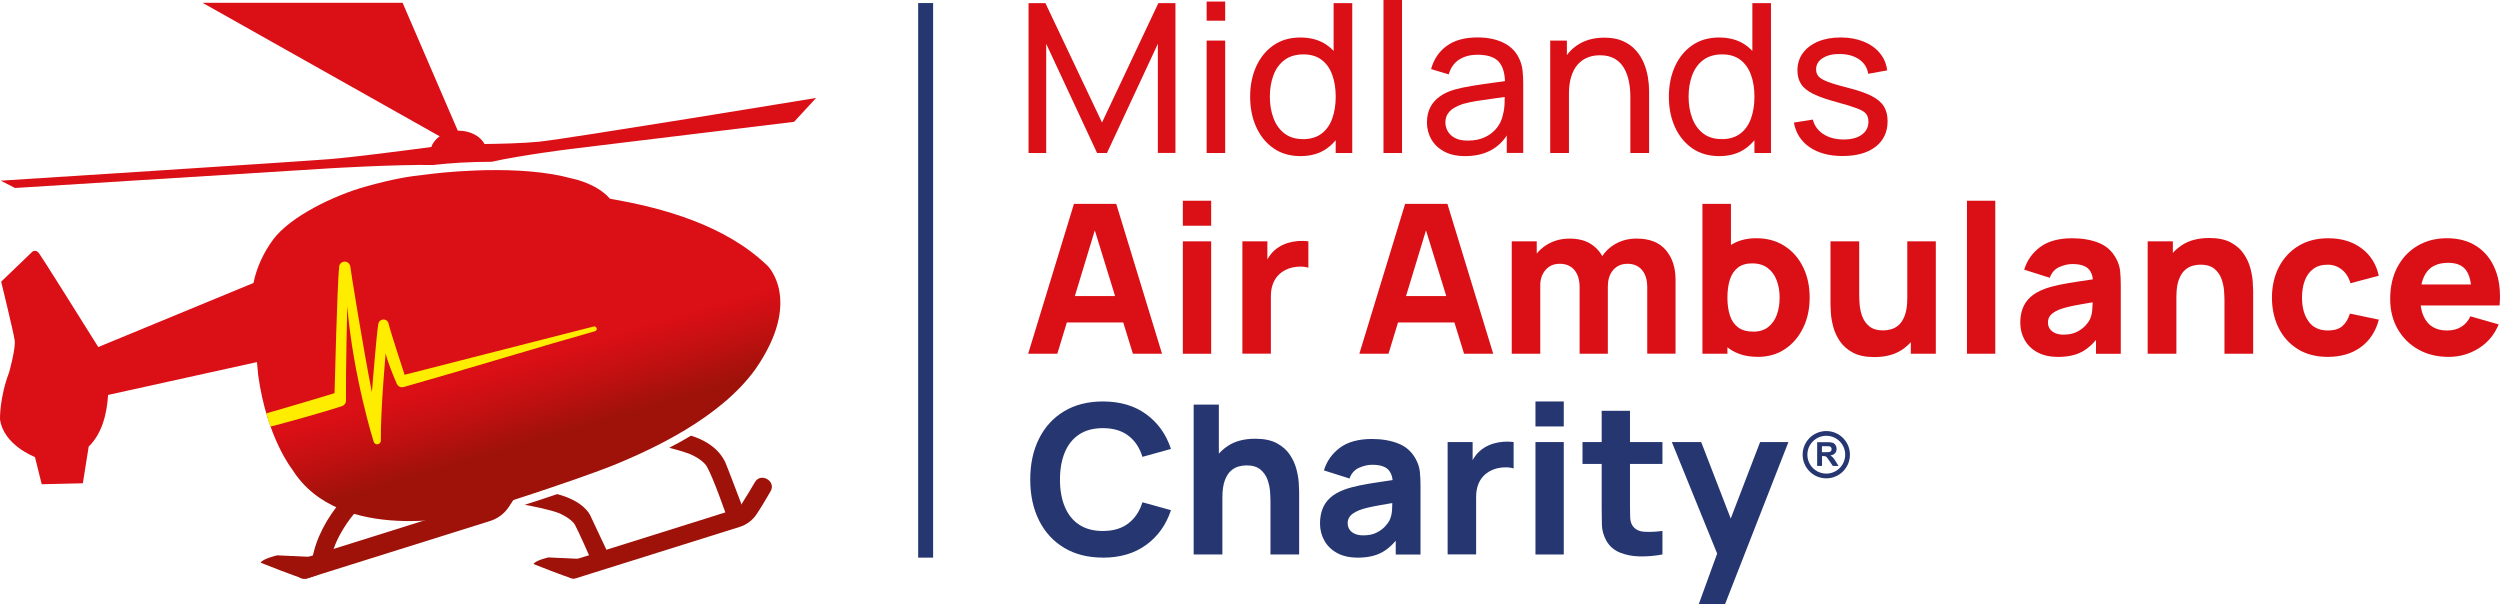 <?xml version="1.0" encoding="UTF-8"?><svg id="a" xmlns="http://www.w3.org/2000/svg" xmlns:xlink="http://www.w3.org/1999/xlink" viewBox="0 0 786.13 190.06"><defs><style>.c{fill:#253671;}.d{fill:#db0f16;}.e{fill:url(#b);}.f{fill:#9f120a;}.g{fill:#ffed00;}.h{fill:none;stroke:#253671;stroke-width:1.49px;}</style><linearGradient id="b" x1="138.09" y1="164.51" x2="104.69" y2="51.19" gradientTransform="matrix(1, 0, 0, 1, 0, 0)" gradientUnits="userSpaceOnUse"><stop offset=".14" stop-color="#9f120a"/><stop offset=".24" stop-color="#bf1010"/><stop offset=".35" stop-color="#db0f16"/></linearGradient></defs><rect class="c" x="288.72" y=".96" width="4.7" height="174.39"/><path class="d" d="M323.43,48.11V.98h5.3l17.8,37.54L364.25,.98h5.37V48.08h-5.53V13.78l-16,34.33h-3.11l-16-34.33V48.11h-5.53Z"/><path class="d" d="M379.43,6.51V.49h5.83V6.51h-5.83Zm0,41.6V12.76h5.83V48.11h-5.83Z"/><path class="d" d="M408.95,49.09c-3.3,0-6.12-.82-8.48-2.45-2.36-1.64-4.17-3.87-5.45-6.69-1.28-2.83-1.91-6.01-1.91-9.54s.64-6.71,1.91-9.52c1.28-2.81,3.09-5.03,5.45-6.66,2.36-1.63,5.17-2.44,8.44-2.44s6.14,.81,8.41,2.44c2.27,1.63,3.99,3.84,5.16,6.64,1.17,2.8,1.75,5.98,1.75,9.54s-.58,6.71-1.75,9.52c-1.17,2.81-2.89,5.05-5.16,6.69-2.27,1.65-5.06,2.47-8.38,2.47Zm.72-5.33c2.38,0,4.33-.57,5.86-1.72,1.53-1.15,2.66-2.73,3.39-4.75,.73-2.02,1.1-4.31,1.1-6.89s-.37-4.9-1.11-6.91c-.74-2.01-1.86-3.57-3.35-4.7-1.49-1.12-3.4-1.69-5.71-1.69s-4.38,.59-5.94,1.77c-1.56,1.18-2.72,2.77-3.47,4.78-.75,2.01-1.13,4.25-1.13,6.74s.38,4.77,1.15,6.79c.76,2.02,1.91,3.62,3.45,4.79,1.54,1.18,3.46,1.77,5.78,1.77Zm10.34,4.35V22.09h-.65V.98h5.86V48.11h-5.2Z"/><path class="d" d="M435.04,48.11V0h5.83V48.11h-5.83Z"/><path class="d" d="M460.73,49.09c-2.64,0-4.85-.49-6.63-1.46-1.78-.97-3.12-2.25-4.03-3.85-.91-1.59-1.36-3.34-1.36-5.24s.35-3.46,1.05-4.81c.7-1.35,1.7-2.49,2.99-3.4,1.3-.92,2.84-1.64,4.63-2.16,1.68-.46,3.56-.86,5.63-1.19,2.07-.34,4.18-.65,6.32-.93,2.14-.28,4.15-.56,6.02-.82l-2.1,1.21c.04-3.12-.59-5.44-1.9-6.96-1.31-1.52-3.58-2.27-6.81-2.27-2.14,0-4.01,.49-5.61,1.47s-2.73,2.55-3.39,4.71l-5.53-1.67c.85-3.1,2.5-5.53,4.94-7.3,2.44-1.77,5.66-2.65,9.66-2.65,3.21,0,5.96,.57,8.26,1.72,2.3,1.15,3.95,2.87,4.96,5.19,.5,1.09,.82,2.27,.95,3.55,.13,1.28,.2,2.61,.2,4.01v21.86h-5.17v-8.48l1.21,.79c-1.33,2.88-3.2,5.05-5.6,6.5-2.4,1.45-5.3,2.18-8.71,2.18Zm.88-4.88c2.09,0,3.91-.38,5.45-1.13,1.54-.75,2.78-1.75,3.71-2.98,.94-1.23,1.55-2.58,1.83-4.04,.31-1.09,.48-2.3,.52-3.63,.04-1.33,.07-2.37,.07-3.11l2.03,.88c-1.9,.28-3.77,.55-5.61,.79-1.84,.24-3.58,.49-5.2,.75-1.63,.26-3.09,.58-4.4,.95-.96,.31-1.86,.7-2.7,1.19s-1.52,1.11-2.03,1.87c-.51,.75-.77,1.68-.77,2.77,0,.96,.25,1.88,.74,2.75s1.25,1.58,2.29,2.13c1.04,.55,2.39,.82,4.07,.82Z"/><path class="d" d="M487.47,48.11V12.76h5.24v9.46h.65v25.89h-5.89Zm25.2,0V30.41c0-1.66-.15-3.26-.46-4.81-.31-1.55-.82-2.95-1.54-4.19s-1.7-2.23-2.93-2.95c-1.23-.72-2.79-1.08-4.66-1.08-1.46,0-2.79,.25-3.98,.75-1.19,.5-2.21,1.25-3.06,2.24-.85,.99-1.51,2.25-1.98,3.76-.47,1.52-.7,3.3-.7,5.35l-3.83-1.18c0-3.4,.62-6.34,1.85-8.8,1.23-2.47,2.97-4.36,5.2-5.68,2.24-1.32,4.87-1.98,7.9-1.98,2.29,0,4.24,.36,5.86,1.08,1.61,.72,2.96,1.68,4.03,2.88,1.07,1.2,1.91,2.53,2.52,3.99,.61,1.46,1.04,2.96,1.29,4.48,.25,1.53,.38,2.96,.38,4.29v19.54h-5.89Z"/><path class="d" d="M540.62,49.09c-3.3,0-6.12-.82-8.48-2.45-2.36-1.64-4.17-3.87-5.45-6.69-1.28-2.83-1.91-6.01-1.91-9.54s.64-6.71,1.91-9.52c1.28-2.81,3.09-5.03,5.45-6.66,2.36-1.63,5.17-2.44,8.44-2.44s6.14,.81,8.41,2.44c2.27,1.63,3.99,3.84,5.16,6.64,1.17,2.8,1.75,5.98,1.75,9.54s-.58,6.71-1.75,9.52c-1.17,2.81-2.89,5.05-5.16,6.69-2.27,1.65-5.06,2.47-8.38,2.47Zm.72-5.33c2.38,0,4.33-.57,5.86-1.72,1.53-1.15,2.66-2.73,3.39-4.75,.73-2.02,1.1-4.31,1.1-6.89s-.37-4.9-1.11-6.91c-.74-2.01-1.86-3.57-3.35-4.7-1.49-1.12-3.4-1.69-5.71-1.69s-4.38,.59-5.94,1.77c-1.56,1.18-2.72,2.77-3.47,4.78-.75,2.01-1.13,4.25-1.13,6.74s.38,4.77,1.15,6.79c.76,2.02,1.91,3.62,3.45,4.79,1.54,1.18,3.46,1.77,5.78,1.77Zm10.34,4.35V22.09h-.65V.98h5.86V48.11h-5.2Z"/><path class="d" d="M579.41,49.06c-4.21,0-7.66-.92-10.36-2.77-2.7-1.84-4.35-4.42-4.96-7.74l5.96-.95c.48,1.92,1.58,3.44,3.31,4.57,1.72,1.12,3.86,1.69,6.41,1.69,2.4,0,4.29-.5,5.68-1.51,1.39-1,2.08-2.37,2.08-4.09,0-.98-.23-1.78-.69-2.41-.46-.62-1.4-1.21-2.83-1.75-1.43-.55-3.58-1.21-6.46-2-3.12-.83-5.58-1.69-7.36-2.57-1.79-.88-3.07-1.91-3.83-3.09-.76-1.18-1.15-2.62-1.15-4.32,0-2.07,.57-3.88,1.7-5.43,1.13-1.55,2.72-2.75,4.76-3.62,2.04-.86,4.41-1.29,7.12-1.29s5.08,.43,7.2,1.28c2.12,.85,3.82,2.06,5.12,3.62,1.3,1.56,2.07,3.38,2.31,5.45l-5.96,1.08c-.28-1.88-1.2-3.36-2.75-4.47-1.55-1.1-3.52-1.69-5.92-1.75-2.29-.07-4.15,.35-5.58,1.24-1.43,.9-2.14,2.09-2.14,3.6,0,.87,.27,1.61,.8,2.21,.53,.6,1.53,1.17,2.98,1.72,1.45,.55,3.56,1.17,6.33,1.87,3.12,.79,5.58,1.64,7.38,2.57,1.8,.93,3.08,2.02,3.85,3.27,.76,1.26,1.15,2.8,1.15,4.63,0,3.4-1.25,6.08-3.76,8.03-2.51,1.95-5.97,2.93-10.38,2.93Z"/><path class="d" d="M323.31,111.23l14.4-47.13h13.29l14.4,47.13h-9.16l-12.83-41.57h1.7l-12.63,41.57h-9.16Zm8.64-9.82v-8.31h24.87v8.31h-24.87Z"/><path class="d" d="M371.95,70.98v-7.86h8.9v7.86h-8.9Zm0,40.26v-35.35h8.9v35.35h-8.9Z"/><path class="d" d="M390.67,111.23v-35.35h7.86v8.64l-.85-1.11c.46-1.22,1.07-2.33,1.83-3.34,.76-1,1.7-1.83,2.81-2.49,.85-.52,1.78-.93,2.78-1.23,1-.29,2.04-.48,3.11-.56,1.07-.08,2.14-.05,3.21,.08v8.31c-.98-.31-2.12-.41-3.42-.31-1.3,.1-2.47,.4-3.52,.9-1.05,.48-1.93,1.12-2.65,1.91-.72,.8-1.27,1.73-1.64,2.81-.37,1.08-.56,2.3-.56,3.65v18.07h-8.97Z"/><path class="d" d="M427.45,111.23l14.4-47.13h13.29l14.4,47.13h-9.16l-12.83-41.57h1.7l-12.63,41.57h-9.16Zm8.64-9.82v-8.31h24.87v8.31h-24.87Z"/><path class="d" d="M475.37,111.23v-35.35h7.86v11.72h1.11v23.63h-8.97Zm21.34,0v-20.88c0-2.33-.55-4.15-1.65-5.45-1.1-1.3-2.62-1.95-4.57-1.95s-3.34,.64-4.47,1.91c-1.12,1.28-1.69,2.93-1.69,4.96l-3.73-2.62c0-2.31,.58-4.39,1.73-6.22,1.16-1.83,2.71-3.28,4.66-4.35,1.95-1.07,4.14-1.6,6.56-1.6,2.77,0,5.05,.59,6.82,1.77,1.78,1.18,3.09,2.75,3.94,4.71,.85,1.96,1.28,4.12,1.28,6.48v23.24h-8.9Zm21.27,0v-20.88c0-2.33-.55-4.15-1.65-5.45-1.1-1.3-2.62-1.95-4.57-1.95-1.24,0-2.32,.29-3.24,.87-.92,.58-1.63,1.39-2.14,2.42-.51,1.04-.77,2.23-.77,3.58l-3.73-2.49c0-2.42,.57-4.56,1.72-6.42,1.15-1.85,2.68-3.3,4.61-4.34,1.93-1.04,4.07-1.55,6.43-1.55,4.04,0,7.09,1.19,9.15,3.58,2.06,2.39,3.09,5.52,3.09,9.38v23.24h-8.9Z"/><path class="d" d="M535.33,111.23v-47.13h8.97v22.91h-1.11v24.22h-7.86Zm17.41,.98c-3.51,0-6.45-.82-8.8-2.45-2.36-1.64-4.13-3.86-5.32-6.68-1.19-2.81-1.78-5.99-1.78-9.52s.59-6.71,1.77-9.52c1.18-2.81,2.91-5.04,5.2-6.68,2.29-1.64,5.12-2.45,8.48-2.45s6.33,.81,8.84,2.42c2.51,1.61,4.46,3.82,5.84,6.63,1.39,2.8,2.08,6.01,2.08,9.61s-.68,6.71-2.05,9.52c-1.36,2.81-3.27,5.04-5.71,6.68-2.44,1.64-5.29,2.45-8.54,2.45Zm-1.44-7.92c1.92,0,3.49-.48,4.71-1.44,1.22-.96,2.13-2.25,2.72-3.88,.59-1.62,.88-3.43,.88-5.42s-.31-3.76-.92-5.38c-.61-1.62-1.55-2.92-2.83-3.89-1.28-.97-2.91-1.46-4.89-1.46-1.85,0-3.35,.45-4.5,1.34-1.15,.9-1.98,2.15-2.5,3.76-.52,1.62-.78,3.49-.78,5.63s.26,4.01,.78,5.63c.52,1.61,1.38,2.87,2.57,3.76,1.19,.9,2.78,1.34,4.76,1.34Z"/><path class="d" d="M589.4,112.28c-2.77,0-5.03-.47-6.77-1.41-1.75-.94-3.1-2.13-4.07-3.57-.97-1.44-1.66-2.94-2.08-4.5-.41-1.56-.67-2.98-.75-4.27-.09-1.29-.13-2.23-.13-2.81v-19.83h9.03v16.69c0,.81,.04,1.84,.13,3.09,.09,1.26,.36,2.52,.82,3.78,.46,1.27,1.2,2.32,2.24,3.17,1.04,.85,2.5,1.28,4.4,1.28,.76,0,1.58-.12,2.45-.36,.87-.24,1.69-.7,2.45-1.39,.76-.69,1.39-1.7,1.88-3.04,.49-1.34,.74-3.1,.74-5.29l5.11,2.42c0,2.79-.57,5.41-1.7,7.86-1.13,2.44-2.84,4.42-5.12,5.92-2.28,1.51-5.16,2.26-8.62,2.26Zm11.46-1.05v-11.72h-1.11v-23.63h8.97v35.35h-7.85Z"/><path class="d" d="M618.52,111.23V63.12h8.9v48.11h-8.9Z"/><path class="d" d="M647.06,112.22c-2.53,0-4.68-.49-6.43-1.46-1.76-.97-3.09-2.27-3.99-3.9-.91-1.62-1.36-3.42-1.36-5.38,0-1.64,.25-3.13,.75-4.48,.5-1.35,1.31-2.55,2.44-3.58,1.12-1.04,2.64-1.9,4.53-2.6,1.31-.48,2.87-.9,4.68-1.28,1.81-.37,3.86-.73,6.15-1.06s4.81-.71,7.56-1.13l-3.21,1.77c0-2.09-.5-3.63-1.51-4.62-1-.98-2.68-1.47-5.04-1.47-1.31,0-2.67,.32-4.09,.95-1.42,.63-2.41,1.76-2.98,3.37l-8.05-2.55c.89-2.92,2.57-5.3,5.04-7.13,2.47-1.83,5.83-2.75,10.08-2.75,3.12,0,5.89,.48,8.31,1.44,2.42,.96,4.25,2.62,5.5,4.97,.7,1.31,1.11,2.62,1.24,3.93,.13,1.31,.2,2.77,.2,4.39v21.6h-7.79v-7.27l1.11,1.51c-1.72,2.38-3.58,4.1-5.58,5.16-2,1.06-4.52,1.59-7.58,1.59Zm1.9-7c1.64,0,3.02-.29,4.14-.87,1.12-.58,2.02-1.24,2.68-1.98,.67-.74,1.12-1.36,1.36-1.87,.46-.96,.73-2.08,.8-3.35,.08-1.28,.11-2.34,.11-3.19l2.62,.65c-2.64,.44-4.78,.8-6.41,1.1-1.64,.29-2.96,.56-3.96,.8-1,.24-1.89,.5-2.65,.79-.87,.35-1.58,.73-2.11,1.13-.54,.4-.93,.85-1.18,1.33-.25,.48-.38,1.01-.38,1.6,0,.81,.2,1.5,.61,2.08,.4,.58,.98,1.02,1.72,1.33,.74,.31,1.63,.46,2.65,.46Z"/><path class="d" d="M675.34,111.23v-35.35h7.92v11.72h1.11v23.63h-9.03Zm24.15,0v-16.69c0-.81-.04-1.84-.13-3.09-.09-1.25-.36-2.51-.82-3.78-.46-1.26-1.21-2.32-2.24-3.17-1.04-.85-2.5-1.28-4.4-1.28-.76,0-1.58,.12-2.45,.36-.87,.24-1.69,.7-2.45,1.39-.76,.69-1.39,1.7-1.88,3.03-.49,1.33-.74,3.1-.74,5.3l-5.11-2.42c0-2.79,.57-5.41,1.7-7.86,1.13-2.44,2.84-4.42,5.12-5.92,2.28-1.51,5.16-2.26,8.62-2.26,2.77,0,5.03,.47,6.77,1.41,1.75,.94,3.1,2.13,4.07,3.57,.97,1.44,1.66,2.94,2.08,4.5,.41,1.56,.67,2.98,.75,4.27,.09,1.29,.13,2.23,.13,2.81v19.83h-9.03Z"/><path class="d" d="M731.96,112.22c-3.67,0-6.81-.82-9.43-2.45-2.62-1.64-4.63-3.86-6.02-6.68-1.4-2.81-2.09-5.99-2.09-9.52s.73-6.77,2.18-9.59c1.45-2.81,3.5-5.03,6.14-6.64,2.64-1.61,5.76-2.42,9.36-2.42,4.17,0,7.66,1.05,10.49,3.16,2.83,2.11,4.63,4.98,5.42,8.62l-8.9,2.36c-.52-1.83-1.43-3.26-2.73-4.29-1.3-1.03-2.77-1.54-4.4-1.54-1.88,0-3.41,.45-4.61,1.36-1.2,.91-2.08,2.14-2.65,3.7-.57,1.56-.85,3.32-.85,5.29,0,3.08,.68,5.57,2.05,7.48,1.36,1.91,3.39,2.86,6.07,2.86,2.01,0,3.54-.46,4.58-1.38,1.05-.92,1.83-2.23,2.36-3.93l9.1,1.9c-1,3.75-2.9,6.64-5.7,8.67-2.79,2.03-6.24,3.04-10.34,3.04Z"/><path class="d" d="M769.99,112.22c-3.62,0-6.81-.78-9.57-2.34-2.76-1.56-4.92-3.71-6.48-6.45-1.56-2.74-2.34-5.87-2.34-9.41,0-3.86,.76-7.22,2.29-10.08,1.53-2.86,3.63-5.08,6.32-6.66,2.68-1.58,5.77-2.37,9.26-2.37,3.71,0,6.86,.87,9.46,2.62,2.6,1.75,4.52,4.2,5.76,7.36,1.24,3.16,1.68,6.88,1.31,11.16h-8.8v-3.27c0-3.6-.57-6.19-1.72-7.77-1.15-1.58-3.02-2.37-5.61-2.37-3.03,0-5.26,.92-6.69,2.77-1.43,1.84-2.14,4.57-2.14,8.17,0,3.29,.71,5.84,2.14,7.64,1.43,1.8,3.53,2.7,6.3,2.7,1.75,0,3.24-.38,4.48-1.15,1.24-.76,2.19-1.87,2.85-3.31l8.9,2.55c-1.33,3.23-3.43,5.74-6.3,7.53-2.87,1.79-6.01,2.68-9.41,2.68Zm-11.72-16.17v-6.61h23.43v6.61h-23.43Z"/><path class="c" d="M346.81,175.34c-4.71,0-8.78-1.03-12.19-3.08-3.42-2.05-6.04-4.92-7.89-8.61-1.84-3.69-2.77-7.97-2.77-12.86s.92-9.18,2.77-12.86c1.84-3.69,4.47-6.56,7.89-8.61,3.41-2.05,7.48-3.08,12.19-3.08,5.41,0,9.96,1.34,13.63,4.03,3.68,2.68,6.27,6.32,7.77,10.9l-8.97,2.49c-.87-2.86-2.35-5.08-4.42-6.66-2.07-1.58-4.75-2.37-8.02-2.37-2.99,0-5.48,.67-7.48,2-2,1.33-3.5,3.21-4.5,5.63-1,2.42-1.51,5.27-1.51,8.54s.5,6.12,1.51,8.54c1,2.42,2.5,4.3,4.5,5.63,2,1.33,4.49,2,7.48,2,3.27,0,5.95-.8,8.02-2.39,2.07-1.59,3.55-3.81,4.42-6.64l8.97,2.49c-1.51,4.58-4.1,8.22-7.77,10.9-3.68,2.68-8.22,4.03-13.63,4.03Z"/><path class="c" d="M375.35,174.35v-47.13h7.92v24.22h1.11v22.91h-9.03Zm24.15,0v-16.69c0-.81-.04-1.84-.13-3.09-.09-1.25-.36-2.51-.82-3.78-.46-1.26-1.21-2.32-2.24-3.17-1.04-.85-2.5-1.28-4.4-1.28-.76,0-1.58,.12-2.45,.36-.87,.24-1.69,.7-2.45,1.39-.76,.69-1.39,1.7-1.88,3.03-.49,1.33-.74,3.1-.74,5.3l-5.11-2.42c0-2.79,.57-5.41,1.7-7.86,1.13-2.44,2.84-4.42,5.12-5.92,2.28-1.51,5.16-2.26,8.62-2.26,2.77,0,5.03,.47,6.77,1.41,1.75,.94,3.1,2.13,4.07,3.57,.97,1.44,1.66,2.94,2.08,4.5,.41,1.56,.67,2.98,.75,4.27,.09,1.29,.13,2.23,.13,2.81v19.83h-9.03Z"/><path class="c" d="M426.86,175.34c-2.53,0-4.68-.49-6.43-1.46-1.76-.97-3.09-2.27-3.99-3.9-.91-1.62-1.36-3.42-1.36-5.38,0-1.64,.25-3.13,.75-4.48,.5-1.35,1.31-2.55,2.44-3.58,1.12-1.04,2.64-1.9,4.53-2.6,1.31-.48,2.87-.9,4.68-1.28,1.81-.37,3.86-.73,6.15-1.06,2.29-.34,4.81-.71,7.56-1.13l-3.21,1.77c0-2.09-.5-3.63-1.51-4.62-1-.98-2.68-1.47-5.04-1.47-1.31,0-2.67,.32-4.09,.95-1.42,.63-2.41,1.76-2.98,3.37l-8.05-2.55c.89-2.92,2.57-5.3,5.04-7.13,2.47-1.83,5.83-2.75,10.08-2.75,3.12,0,5.89,.48,8.31,1.44,2.42,.96,4.25,2.62,5.5,4.97,.7,1.31,1.11,2.62,1.24,3.93,.13,1.31,.2,2.77,.2,4.39v21.6h-7.79v-7.27l1.11,1.51c-1.72,2.38-3.58,4.1-5.58,5.16-2,1.06-4.52,1.59-7.58,1.59Zm1.9-7c1.64,0,3.02-.29,4.14-.87,1.12-.58,2.02-1.24,2.68-1.98,.67-.74,1.12-1.36,1.36-1.87,.46-.96,.73-2.08,.8-3.35s.11-2.34,.11-3.19l2.62,.65c-2.64,.44-4.78,.8-6.41,1.1-1.64,.29-2.96,.56-3.96,.8-1,.24-1.89,.5-2.65,.79-.87,.35-1.58,.73-2.11,1.13-.54,.4-.93,.85-1.18,1.33-.25,.48-.38,1.01-.38,1.6,0,.81,.2,1.5,.61,2.08,.4,.58,.98,1.02,1.72,1.33,.74,.31,1.63,.46,2.65,.46Z"/><path class="c" d="M455.21,174.35v-35.35h7.86v8.64l-.85-1.11c.46-1.22,1.07-2.33,1.83-3.34,.76-1,1.7-1.83,2.81-2.49,.85-.52,1.78-.93,2.78-1.23,1-.29,2.04-.48,3.11-.56,1.07-.08,2.14-.05,3.21,.08v8.31c-.98-.31-2.12-.41-3.42-.31-1.3,.1-2.47,.4-3.52,.9-1.05,.48-1.93,1.12-2.65,1.91-.72,.8-1.27,1.73-1.64,2.81-.37,1.08-.56,2.3-.56,3.65v18.07h-8.97Z"/><path class="c" d="M482.83,134.1v-7.86h8.9v7.86h-8.9Zm0,40.26v-35.35h8.9v35.35h-8.9Z"/><path class="c" d="M497.62,145.88v-6.87h25.14v6.87h-25.14Zm25.14,28.47c-2.44,.46-4.84,.66-7.18,.61-2.35-.05-4.44-.47-6.28-1.24-1.84-.77-3.25-2.02-4.21-3.75-.87-1.61-1.33-3.26-1.37-4.93-.04-1.67-.07-3.56-.07-5.68v-30.18h8.9v29.65c0,1.38,.02,2.61,.05,3.71,.03,1.1,.26,1.98,.67,2.64,.79,1.24,2.04,1.92,3.76,2.03,1.72,.11,3.63,.02,5.73-.26v7.4Z"/><path class="c" d="M534.15,190.06l6.81-18.72,.13,5.5-15.38-37.84h9.23l10.34,26.77h-2.09l10.28-26.77h8.9l-19.96,51.06h-8.25Z"/><circle class="h" cx="574.28" cy="142.98" r="6.69"/><path class="c" d="M571.41,146.5v-7.46h3.17c.8,0,1.38,.07,1.74,.2,.36,.13,.65,.37,.87,.72,.22,.34,.33,.73,.33,1.18,0,.56-.16,1.02-.49,1.39-.33,.36-.82,.59-1.48,.69,.33,.19,.59,.4,.81,.63s.5,.63,.86,1.21l.91,1.46h-1.8l-1.09-1.62c-.39-.58-.65-.95-.79-1.1-.14-.15-.29-.25-.45-.31-.16-.06-.41-.08-.76-.08h-.3v3.11h-1.51Zm1.51-4.31h1.11c.72,0,1.17-.03,1.35-.09,.18-.06,.32-.17,.42-.31,.1-.15,.15-.34,.15-.56,0-.25-.07-.45-.2-.61-.13-.15-.32-.25-.57-.29-.12-.02-.49-.02-1.1-.02h-1.17v1.89Z"/><path class="f" d="M181.2,181.81l23.4-7.34,27.95-8.77c2.16-.68,4-2,5.28-3.89,1.61-2.37,3.03-4.87,4.48-7.33,1.86-3.17-3.07-6.04-4.92-2.88-1.28,2.18-2.57,4.37-3.94,6.5-.16,.25-.59,1.21-.88,1.31l.32-.41-.05,.06c.09,0-.59,.53-.49,.45-.33,.25-.81,.43-1.17,.69-.4,.29,.88-.27,.45-.18-.11,.02-.23,.07-.34,.11-3.26,.97-6.5,2.04-9.75,3.06l-33.18,10.41-8.67,2.72c-3.49,1.09-2,6.6,1.52,5.5h0Z"/><path class="f" d="M188.66,176.05l-16.25-.77s-4.14,.96-4.64,2.08c0,0,10.46,4.19,11.95,4.41,1,.15,.93,.08,2.76-.52,2.02-.67,7.43-3.39,7.43-3.39l-1.25-1.81Z"/><path class="f" d="M114.81,150.3c-2.78,2.06-5.27,4.54-7.48,7.19-4.5,5.38-8.05,11.69-9.22,18.67-.26,1.52,.4,3.07,1.99,3.51,1.37,.38,3.25-.46,3.51-1.99,.57-3.39,1.62-6.42,3.18-9.35,1.4-2.62,3.08-5.04,4.74-7.01,1.42-1.68,2.96-3.27,4.59-4.75,.5-.45,1-.88,1.52-1.3,.14-.11,.28-.22,.42-.33,.27-.23-.74,.56-.37,.29,1.23-.92,1.86-2.47,1.02-3.9-.71-1.22-2.66-1.95-3.9-1.02h0Z"/><path class="f" d="M96.65,181.86l26.21-8.23,31.21-9.79c2.41-.76,4.46-2.25,5.88-4.36,1.78-2.64,3.38-5.43,4.99-8.17,2.08-3.54-3.43-6.75-5.5-3.22-1.43,2.44-2.87,4.87-4.39,7.26-.29,.46-.76,.96-.98,1.46-.13,.3,.61-.51,.29-.38,.05-.02-.77,.68-.35,.36-.41,.32-.89,.55-1.33,.83-.81,.5,.79-.2,.34-.12-.12,.02-.23,.08-.35,.11-3.61,1.07-7.2,2.26-10.79,3.39l-37.2,11.67-9.72,3.05c-3.9,1.22-2.23,7.38,1.69,6.14h0Z"/><path class="f" d="M105.32,175.48l-18.16-.86s-4.63,1.08-5.19,2.32c0,0,11.69,4.68,13.36,4.93,1.11,.17,1.03,.09,3.09-.58,2.26-.74,8.31-3.78,8.31-3.78l-1.4-2.03Z"/><path class="e" d="M241.3,83.52c-13.26-12.78-32.98-18.2-49.48-21.02-2.33-2.68-5.81-4.62-10.29-5.96l-4.68-1.14c-17.37-3.84-41.21-.72-41.21-.72-.27,.03-.53,.07-.79,.1-6.57,.68-11.42,1.52-20.05,3.94-9.6,2.69-23.51,9.28-28.96,16.68-2.85,3.87-5.09,8.54-6.11,13.47v.1l-48.83,20.16c-5.45-8.72-17.92-28.61-18.67-29.55-.97-1.21-2-.49-2-.49L.37,88.57s3.89,15.91,4.25,18.46c.36,2.55-1.76,10.08-1.76,10.08C-.18,125.13,0,131.81,0,131.81c1.09,8.2,10.99,11.9,10.99,11.9l2.13,8.56,12.94-.3,1.82-11.54c4.33-4.16,5.77-10.64,6.1-16.24l46.82-10.33,.4,4.22c2.72,19.59,10.71,29.55,10.71,29.55,14.88,23.89,54.76,14.34,54.76,14.34,0,0,34.67-10.83,47.71-16.29,10.1-4.23,32.05-14,43.24-29.7,14.97-21.66,3.68-32.47,3.68-32.47Z"/><path class="d" d="M169.72,44.54c-5.63,.55-13.15,.7-17.36,.74-1.32-2.46-4.48-4.19-8.16-4.19-.08,0-.17,0-.25,0L126.6,.89H63.71l74.55,41.97c-1.26,.89-2.19,2.05-2.62,3.36-8.92,1.19-24.44,3.21-31.88,3.81C92.97,50.9,.22,56.81,.22,56.81l4.51,2.3,99.14-6.19s20.31-1.22,32.34-1.04c5.3-.6,11.51-1.02,18.37-1,8.96-2.05,24.75-4.02,24.75-4.02l70.37-8.55,6.93-7.51s-78.67,12.93-86.92,13.73Z"/><path class="f" d="M228,145.22c-.43-.8-2.56-5.71-10.71-8.22-2.16,1.3-4.46,2.57-6.84,3.8,1.88,.48,4.41,1.19,6.54,1.99,0,0,3.94,1.62,5.27,3.9,2.05,3.53,6.12,15.29,6.12,15.29l5.05-2.69s-5.12-13.54-5.42-14.07Z"/><path class="f" d="M175.22,155.37c-3.88,1.33-7.36,2.46-10.22,3.36,1.74,.31,7.51,1.4,10.83,2.64,0,0,3.83,1.62,4.97,3.68,1.14,2.06,4.83,10.46,4.83,10.46l5.42-1.88s-5.19-11.01-5.45-11.57c-.24-.52-2.21-4.52-10.38-6.69Z"/><path class="g" d="M187.66,103.46c.01-.43-.33-.79-.76-.81-.06,0-.12,.02-.18,.03v-.02l-59.49,15.19s-4.62-14.05-5.02-16.03h0c-.14-.77-.81-1.35-1.62-1.35-.68,0-1.27,.41-1.53,1h0s-.04,.1-.06,.19c-.03,.1-.05,.21-.06,.31-.55,3.28-2,21.37-2,21.37-2.73-13.79-6.7-38.45-6.8-39.64,0,0,0-.02,0-.02h0c-.01-.09-.04-.18-.08-.25-.25-.68-.89-1.17-1.65-1.17-.98,0-1.78,.78-1.78,1.76,0,.07,.01,.14,.02,.21-.59,4.04-1.45,39.4-1.45,39.4-11.31,3.46-21.46,6.35-21.46,6.35h-.02s.71,2.48,1.34,4.16l.13-.03c5.24-1.34,16.91-4.61,22.15-6.33,.04-.01,.06-.03,.09-.04,.77-.19,1.35-.88,1.36-1.71,0-.02,0-.04,0-.06,0-.01,0-.02,0-.03-.08-10.02,.4-29.61,.4-29.61,1.93,22.32,8.31,42.56,8.31,42.56h.01c.14,.47,.56,.82,1.08,.82,.64,0,1.16-.51,1.16-1.15h0c-.09-9.75,1.53-27.48,1.53-27.48,.44,2.36,2.51,7.32,3.49,9.59v.03l.05,.09s.04,.05,.05,.08c.3,.53,.87,.9,1.52,.9,.13,0,.26-.02,.38-.04,.05,0,.1,0,.14-.02,20.77-5.88,44.51-13.17,60.19-17.56h0c.31-.1,.54-.38,.55-.72Z"/></svg>